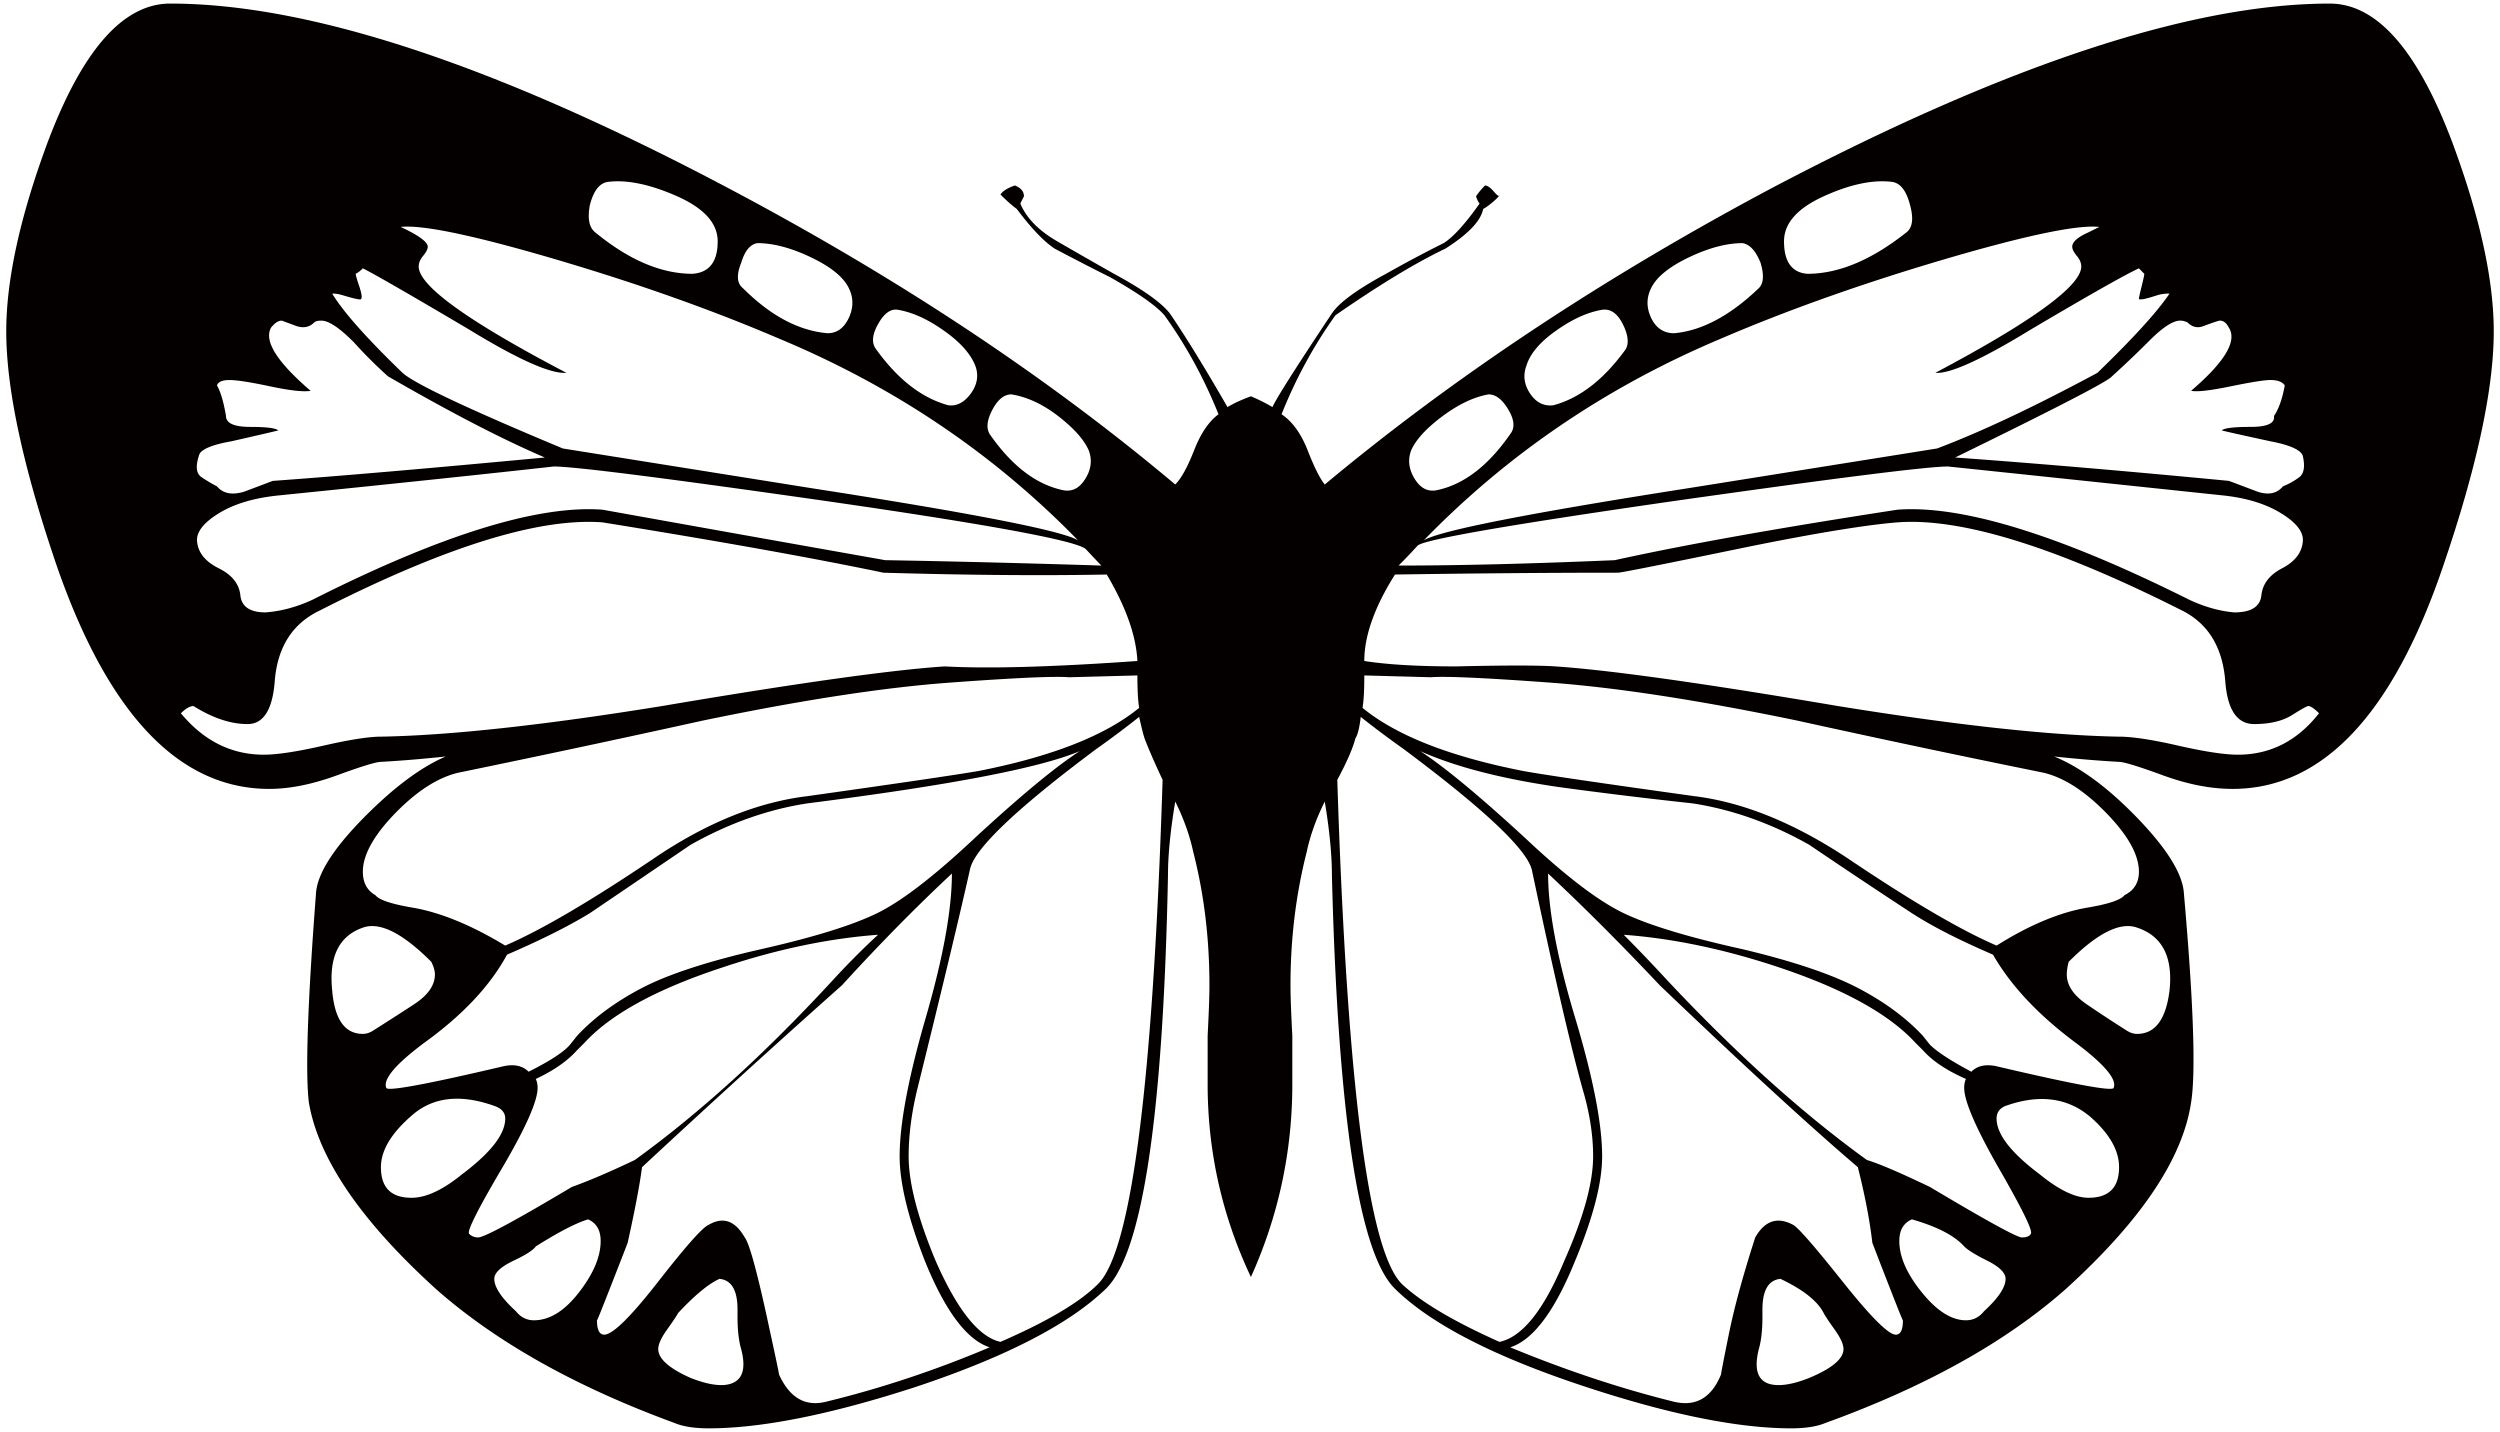 <svg xmlns="http://www.w3.org/2000/svg" viewBox="0 0 800 458.215"><path d="M798 106.05c0 18.442-5.385 43.427-16.136 74.927-16.155 47.646-38.627 71.473-67.444 71.473-6.929 0-14.324-1.445-22.195-4.316-7.869-2.881-12.611-4.336-14.126-4.336-6.533-.366-13.454-.94-20.769-1.723 8.474 3.475 17.403 10.097 26.827 19.887 9.415 9.811 14.325 17.779 14.692 23.938 3.069 34.954 3.841 57.247 2.306 66.839-2.673 18.067-16.126 38.043-40.34 59.96-19.205 16.889-44.765 31.104-76.671 42.647-2.682 1.138-6.326 1.722-10.958 1.722-16.888 0-38.805-4.395-65.711-13.265-29.184-9.593-49.556-20.056-61.079-31.392-11.543-11.334-18.244-55.445-20.185-132.295 0-6.533-.762-14.412-2.287-23.619-2.693 5.374-4.633 10.74-5.781 16.136-3.435 13.453-5.188 27.658-5.188 42.656 0 3.445.198 8.839.585 16.126v15.571c0 21.512-4.426 42.073-13.246 61.663-9.236-19.59-13.849-40.151-13.849-61.663v-15.571c.376-7.287.574-12.681.574-16.126 0-14.998-1.722-29.203-5.177-42.656-1.159-5.396-3.089-10.761-5.762-16.136-1.544 9.206-2.326 17.085-2.326 23.619-1.524 76.849-8.156 120.961-19.877 132.295-11.72 11.336-31.985 21.798-60.811 31.392-27.264 8.869-49.388 13.265-66.286 13.265-4.614 0-8.266-.584-10.949-1.722-31.5-11.543-56.871-25.758-76.086-42.647-24.194-21.917-37.866-41.893-40.914-59.96-1.148-9.592-.386-31.886 2.286-66.839.386-6.158 5.386-14.127 14.998-23.938 9.623-9.79 18.433-16.412 26.53-19.887-7.316.783-14.225 1.357-20.749 1.723-1.554 0-6.256 1.455-14.136 4.336-7.879 2.871-15.096 4.316-21.599 4.316-28.827 0-51.517-23.827-68.029-71.473C7.381 149.477 2 124.492 2 106.05c0-16.522 4.41-36.698 13.25-60.525 11.157-29.58 24.194-44.38 39.212-44.38 44.567 0 103.924 19.601 178.089 58.792 54.565 28.817 102.398 60.515 143.53 95.103 1.911-1.91 3.93-5.564 6.039-10.959 2.109-5.376 4.702-9.226 7.802-11.523-4.623-11.522-10.405-22.075-17.314-31.687-2.693-3.089-8.454-7.118-17.285-12.117a872.298 872.298 0 01-17.858-9.206c-3.475-2.316-7.505-6.553-12.098-12.69-1.574-1.138-3.296-2.683-5.216-4.613.781-1.158 2.316-2.119 4.613-2.891 1.92.772 2.901 1.931 2.901 3.465-.386.783-.783 1.535-1.159 2.307 1.911 4.613 5.851 8.652 11.82 12.106 5.959 3.445 12.018 6.91 18.155 10.385 9.226 4.99 15.157 9.216 17.868 12.671 5 7.306 11.127 17.274 18.453 29.985 1.9-1.168 4.405-2.316 7.493-3.465 2.663 1.148 4.979 2.296 6.89 3.465 1.167-2.692 7.523-12.711 19.027-29.985 2.306-3.455 8.077-7.681 17.304-12.671a396.954 396.954 0 0118.442-9.811c3.069-1.92 6.911-6.157 11.523-12.68-.376-.367-.771-1.148-1.148-2.307.771-1.148 1.722-2.296 2.871-3.465.772 0 1.741.683 2.89 2.029 1.169 1.347 1.742 1.654 1.742.862 0 .387-.683 1.168-2.01 2.306-1.376 1.169-2.424 1.93-3.207 2.307-.752 3.85-4.791 8.058-12.077 12.69-9.612 4.594-21.333 11.711-35.182 21.324-6.899 9.612-12.651 20.165-17.264 31.687 3.445 2.297 6.227 6.147 8.345 11.523 2.108 5.395 3.929 9.049 5.484 10.959 41.488-34.588 89.322-66.286 143.521-95.103C641.967 20.746 701.344 1.146 745.524 1.146c15.007 0 28.054 14.8 39.2 44.38C793.576 69.351 798 89.527 798 106.05M363.964 211.517c-.386-8.059-3.652-17.275-9.8-27.669-20.353.395-44.171.208-71.464-.584-21.897-4.584-51.873-9.979-89.916-16.106-20.382-1.545-50.545 7.87-90.499 28.223-8.85 4.236-13.641 11.918-14.404 23.075-.772 8.83-3.672 13.246-8.652 13.246-5.396 0-11.147-1.911-17.304-5.762-1.149 0-2.485.772-4.039 2.307 7.306 8.829 16.176 13.255 26.541 13.255 4.217 0 10.553-.961 19.016-2.881 8.454-1.94 14.611-2.891 18.453-2.891 21.908-.386 51.863-3.633 89.916-9.79 43.032-7.296 73.195-11.543 90.479-12.691 13.83.771 34.38.208 61.673-1.732m-189.621-65.119c-13.483-5.761-30.184-14.423-50.15-25.946a142.913 142.913 0 01-10.968-10.938c-4.613-4.623-8.039-6.911-10.375-6.911-1.138 0-1.901.199-2.296.575-1.524 1.534-3.465 1.92-5.751 1.138l-4.614-1.713c-1.157 0-2.306.773-3.484 2.287-2.277 4.227 1.94 10.959 12.7 20.175-2.316.396-6.633-.088-12.978-1.435-6.316-1.336-10.642-2.019-12.958-2.019s-3.662.575-4.048 1.722c1.148 1.941 2.118 5.207 2.9 9.8 0 2.297 2.594 3.475 7.791 3.475 5.167 0 8.158.376 8.92 1.138-1.564.386-6.534 1.554-14.968 3.465-6.554 1.169-10.029 2.692-10.405 4.594-1.138 3.475-.87 5.782.881 6.929 1.723 1.149 3.346 2.119 4.881 2.891 1.93 2.306 4.811 2.871 8.652 1.733 3.079-1.148 6.138-2.316 9.216-3.475 21.143-1.515 50.158-4.02 87.054-7.485m178.098 34.579c-.772-.753-2.395-2.495-4.91-5.178-2.495-2.682-30.45-7.879-83.847-15.561-51.13-7.305-79.937-10.959-86.47-10.959-20.749 2.307-49.962 5.395-87.609 9.216-8.089.773-14.622 2.692-19.601 5.771-4.999 3.079-7.316 6.138-6.92 9.206.395 3.475 2.683 6.277 6.92 8.385 4.227 2.099 6.524 4.98 6.909 8.632.396 3.664 3.079 5.475 8.078 5.475 4.99-.376 9.989-1.722 14.987-4.039 41.102-20.748 72.057-30.351 92.806-28.826a35782.681 35782.681 0 0090.491 16.155c21.907.377 44.972.97 69.166 1.723m-214.419 126.81c-9.217-9.226-16.522-12.879-21.908-10.939-7.682 2.673-10.929 9.405-9.81 20.145.782 9.236 4.039 13.849 9.81 13.849 1.148 0 2.296-.385 3.455-1.158a947.64 947.64 0 0012.968-8.336c4.415-2.89 6.632-6.058 6.632-9.543 0-1.137-.384-2.473-1.147-4.018m206.926-134.888c-26.917-27.668-58.793-49.17-95.677-64.554-21.541-9.216-45.359-17.661-71.493-25.362-26.124-7.681-42.636-11.127-49.566-10.365 5.771 2.683 8.672 4.811 8.672 6.346 0 .762-.505 1.712-1.455 2.881-.96 1.138-1.445 2.296-1.445 3.445 0 6.157 15.76 17.513 47.269 34.014-5 .395-15.363-4.217-31.134-13.849-18.828-11.137-30.153-17.651-34.004-19.591-.782.792-1.534 1.376-2.287 1.752 0 .376.347 1.723 1.148 4.03.752 2.296.951 3.642.575 4.009 0 .406-1.95 0-5.781-1.148-1.159-.366-2.297-.565-3.465-.565 3.465 5.772 10.958 14.216 22.501 25.363 3.821 3.465 20.937 11.543 51.289 24.204l79.54 12.701c51.882 8.056 80.323 13.63 85.313 16.689m19.58 53.615c-.376-2.307-.564-5.782-.564-10.375l-21.897.584c-4.603-.386-17.403.189-38.331 1.733-20.947 1.545-47.17 5.564-78.68 12.097a5656.655 5656.655 0 01-78.382 16.71c-6.554 1.535-13.265 5.861-20.195 12.959-6.909 7.127-10.365 13.363-10.365 18.739 0 3.465 1.337 5.979 4.019 7.504 1.169 1.514 5.207 2.87 12.126 4.019 8.82 1.553 18.641 5.593 29.411 12.106 11.512-4.969 27.262-14.205 47.239-27.669 16.898-11.523 33.441-18.244 49.576-20.164 29.985-4.227 48.209-6.92 54.753-8.058 23.433-4.624 40.539-11.355 51.29-20.185M158.176 353.889c-10.751-3.831-19.501-2.881-26.203 2.89-6.732 5.772-10.078 11.345-10.078 16.721 0 6.523 3.227 9.79 9.791 9.79 4.604 0 9.978-2.476 16.126-7.484 9.226-6.929 13.859-12.869 13.859-17.868.001-1.922-1.178-3.268-3.495-4.049m187.356-113.536c-12.692 5.395-41.706 10.949-87.045 16.709-12.692 1.931-25.174 6.335-37.479 13.265-10.751 7.287-21.512 14.611-32.272 21.898-6.92 4.227-15.76 8.631-26.491 13.265-5.405 9.989-14.235 19.383-26.531 28.233-9.236 6.91-13.245 11.731-12.096 14.404.376 1.169 12.869-1.139 37.458-6.92 3.455-.762 6.158-.178 8.078 1.743 6.91-3.465 11.324-6.346 13.255-8.652l2.296-2.881c5.366-5.762 12.295-10.859 20.739-15.275 8.464-4.395 21.155-8.553 38.053-12.394 16.908-3.822 29.312-7.671 37.182-11.522 7.861-3.841 18.334-11.909 31.41-24.204 14.594-13.454 25.721-22.669 33.443-27.669m-64.564 58.772c-15.75 1.169-32.292 4.623-49.586 10.394-21.125 6.92-35.924 14.988-44.368 24.204l-2.307 2.297c-3.079 3.465-7.493 6.553-13.255 9.246.366.773.584 1.722.584 2.861 0 4.237-3.841 12.889-11.542 25.956-7.692 13.058-11.137 19.967-10.375 20.739.783.771 1.733 1.157 2.891 1.157 1.91 0 11.909-5.374 29.985-16.155 5.366-1.921 12.087-4.782 20.155-8.633 20.758-14.998 42.081-34.381 63.989-58.227 4.612-4.978 9.216-9.591 13.829-13.839m-92.796 91.074c-3.841 1.159-9.425 4.059-16.72 8.652-.792 1.169-3.147 2.702-7.206 4.613-4.04 1.94-6.069 3.861-6.069 5.771 0 2.683 2.317 6.148 6.93 10.375 1.534 1.93 3.475 2.881 5.751 2.881 5.01 0 9.811-2.98 14.414-8.93 4.633-5.959 6.94-11.433 6.94-16.433-.001-3.474-1.357-5.77-4.04-6.929m6.335-331.994c-2.683.396-4.604 2.881-5.771 7.514-.762 4.207-.198 7.107 1.722 8.621 10.761 8.851 21.136 13.275 31.144 13.275 5.366-.376 8.058-3.851 8.058-10.385 0-5.77-4.306-10.552-12.939-14.414-8.681-3.829-16.076-5.382-22.214-4.611m122.197 372.938c-7.285-2.326-14.205-11.533-20.758-27.679-5.386-13.839-8.059-24.977-8.059-33.429 0-10.375 2.772-25.165 8.356-44.38 5.563-19.215 8.365-34.588 8.365-46.121-11.543 10.78-23.264 22.679-35.182 35.757-20.75 18.432-42.063 37.845-63.98 58.208-.742 5.761-2.296 13.829-4.593 24.213-6.564 16.898-9.819 25.164-9.819 24.779 0 3.088.791 4.603 2.316 4.603 2.692 0 8.454-5.662 17.294-16.997 8.84-11.325 14.216-17.393 16.136-18.155 4.603-2.683 8.464-1.336 11.533 4.038 1.534 1.921 4.227 11.919 8.068 29.976 1.93 8.84 2.891 13.452 2.891 13.839 3.455 7.662 8.642 10.552 15.561 8.633 17.283-4.228 34.568-9.969 51.871-17.285m-79.531.564c-.782-2.692-1.168-6.127-1.168-10.364v-2.316c0-6.127-1.91-9.405-5.762-9.791-3.465 1.555-7.89 5.188-13.255 10.949-.397.782-1.544 2.515-3.465 5.197-1.93 2.683-2.881 4.791-2.881 6.325 0 3.089 3.465 6.178 10.365 9.237 3.851 1.524 7.117 2.287 9.819 2.287h.555c5.792-.368 7.703-4.209 5.792-11.524m33.994-340.349c-1.92-3.256-5.95-6.345-12.107-9.226-6.148-2.881-11.73-4.327-16.709-4.327-2.308.397-4.04 2.486-5.178 6.336-1.564 3.851-1.356 6.543.555 8.067 8.85 8.841 17.868 13.641 27.104 14.424 3.069 0 5.376-1.743 6.919-5.178 1.516-3.472 1.337-6.829-.584-10.096m40.924 25.649c-1.534-3.841-4.89-7.583-10.077-11.226-5.187-3.673-10.098-5.88-14.711-6.653-2.296-.385-4.425 1.158-6.335 4.623-1.93 3.444-2.109 6.147-.564 8.067 6.899 9.592 14.581 15.562 23.035 17.858 2.683.387 5.099-.87 7.227-3.741 2.089-2.889 2.574-5.868 1.425-8.928m59.941 132.553c-2.692-5.762-4.603-10.166-5.761-13.245-.396-1.168-.97-3.465-1.743-6.91-3.831 3.079-8.444 6.543-13.83 10.365-25.747 19.224-39.181 32.103-40.34 38.607-3.455 15.383-9.027 38.617-16.719 69.75-1.91 7.702-2.871 14.978-2.871 21.908 0 8.453 2.871 19.59 8.633 33.429 6.93 15.759 13.839 24.411 20.749 25.936 15.007-6.525 25.382-12.682 31.143-18.442 10.761-10.364 17.66-64.167 20.739-161.398m-23.65-105.478c-1.514-3.445-4.801-7.098-9.78-10.949-4.99-3.841-9.979-6.136-14.979-6.929-2.306 0-4.336 1.663-6.058 4.92-1.733 3.277-2.019 5.861-.862 7.792 6.919 9.978 14.611 15.937 23.046 17.848 3.079.791 5.563-.376 7.504-3.465 1.942-3.06 2.307-6.147 1.129-9.217M509.8 370.035c0-6.93-1.158-14.206-3.474-21.908-3.831-13.829-9.216-37.063-16.126-69.75-1.545-6.504-15.176-19.383-40.934-38.607-5.376-3.822-9.989-7.287-13.83-10.365-.397 3.445-.96 5.742-1.723 6.91-.782 3.079-2.692 7.484-5.781 13.245 3.089 97.231 10.018 151.034 20.758 161.399 6.148 5.76 16.522 11.918 31.143 18.442 7.277-1.525 14.206-10.177 20.739-25.936 6.141-13.84 9.228-24.977 9.228-33.43m170.032-83.571c3.078-1.525 4.623-4.039 4.623-7.504 0-5.376-3.465-11.612-10.385-18.739-6.929-7.098-13.641-11.424-20.164-12.959a4735.328 4735.328 0 01-78.977-16.71c-31.51-6.533-57.734-10.552-78.67-12.097-20.957-1.544-33.718-2.119-38.34-1.733l-21.343-.584c0 4.593-.168 8.068-.574 10.375 10.77 8.83 27.867 15.561 51.318 20.185 6.147 1.138 24.391 3.831 54.763 8.058 15.749 1.92 32.272 8.641 49.566 20.164 19.986 13.464 35.736 22.7 47.259 27.669 10.364-6.513 19.977-10.553 28.797-12.106 6.949-1.148 10.978-2.504 12.127-4.019m62.257-58.217c-1.545-1.535-2.702-2.307-3.445-2.307-.416 0-2.128.951-5.197 2.891-3.088 1.92-7.137 2.871-12.117 2.871-5.384 0-8.444-4.416-9.206-13.246-.771-11.157-5.395-18.839-13.838-23.075-40.369-20.353-70.711-29.768-91.074-28.223-9.612.762-24.996 3.246-46.121 7.474-26.134 5.385-40.548 8.296-43.221 8.633-22.688 0-46.506.217-71.472.584-6.554 10.394-9.821 19.61-9.821 27.669 7.316 1.158 17.106 1.732 29.412 1.732 15.74-.367 26.312-.367 31.697 0 17.294 1.148 47.448 5.395 90.501 12.691 38.043 6.157 68.017 9.404 89.915 9.79 4.227 0 10.581.951 19.006 2.891 8.463 1.92 14.829 2.881 19.026 2.881 10.373-.001 19.025-4.427 25.955-13.256m-5.207-54.774c.406-3.069-1.901-6.128-6.901-9.206-4.979-3.079-11.344-4.998-19.016-5.771-25.363-2.673-54.585-5.762-87.619-9.216-6.544 0-35.538 3.654-87.035 10.959-53.418 7.682-80.987 12.483-82.709 14.394a172.884 172.884 0 01-6.049 6.345c19.225 0 42.24-.564 69.157-1.723 22.669-4.998 52.833-10.374 90.499-16.155 20.729-1.525 51.873 8.078 93.371 28.826 4.988 2.317 9.8 3.663 14.412 4.039 5.366 0 8.257-1.811 8.652-5.475.386-3.652 2.594-6.533 6.613-8.632 4.051-2.108 6.259-4.91 6.625-8.385m-253.611-34.558c1.544-1.931 1.366-4.515-.574-7.792-1.92-3.257-4.028-4.92-6.345-4.92-4.583.793-9.494 3.088-14.691 6.929-5.167 3.851-8.543 7.504-10.077 10.949-1.159 3.07-.773 6.157 1.158 9.216 1.91 3.089 4.405 4.257 7.494 3.465 8.443-1.91 16.115-7.869 23.035-17.847m193.086 209.212c1.167-2.673-2.881-7.494-12.087-14.404-11.919-8.85-20.769-18.244-26.51-28.233-10.76-4.633-19.412-9.038-25.946-13.265a2429.06 2429.06 0 01-32.866-21.898c-12.285-6.93-24.778-11.334-37.449-13.265a1505.125 1505.125 0 01-42.637-5.197c-18.461-2.682-33.271-6.513-44.408-11.512 7.691 4.999 18.818 14.215 33.439 27.668 13.047 12.296 23.639 20.363 31.707 24.204 8.059 3.851 20.739 7.701 38.034 11.522 16.146 3.841 28.431 7.999 36.875 12.394 8.473 4.415 15.373 9.513 20.768 15.275l2.297 2.881c2.306 2.306 6.731 5.187 13.265 8.652 1.901-1.921 4.623-2.505 8.068-1.743 24.591 5.782 37.084 8.09 37.45 6.921m17.888-254.185c-1.544 0-2.881.198-4.019.565-3.484 1.148-5.405 1.554-5.772 1.148 0-.367.288-1.713.862-4.009.574-2.307.862-3.654.862-4.03-.387-.376-.961-.96-1.723-1.752-4.247 1.94-15.769 8.454-34.607 19.591-15.75 9.632-25.926 14.244-30.54 13.849 31.134-16.502 46.695-27.857 46.695-34.014 0-1.148-.484-2.306-1.455-3.445-.961-1.169-1.435-2.119-1.435-2.881 0-1.535 1.732-3.079 5.206-4.623l3.446-1.722c-6.92-.762-23.452 2.683-49.586 10.365-26.125 7.701-49.952 16.146-71.444 25.362-36.518 15.383-68.236 36.885-95.113 64.554 4.979-3.059 33.212-8.633 84.718-16.69l79.541-12.701c14.217-5.376 31.302-13.443 51.299-24.204 11.523-11.147 19.205-19.591 23.065-25.363m-85.313 328.55c0 .385-3.266-7.88-9.779-24.779-.802-6.93-2.316-14.997-4.643-24.213-15.74-13.444-36.875-32.866-63.385-58.208-12.325-13.078-24.214-24.976-35.736-35.757 0 11.533 2.871 26.906 8.641 46.121 5.771 19.215 8.652 34.005 8.652 44.38 0 8.453-2.881 19.59-8.652 33.429-6.533 16.146-13.452 25.353-20.758 27.679 17.67 7.316 34.975 13.057 51.882 17.285 7.287 1.92 12.484-.971 15.582-8.633 0-.387.852-4.811 2.574-13.275 1.732-8.454 4.524-18.62 8.356-30.54 3.079-5.374 7.107-6.722 12.116-4.038 1.534.762 6.82 6.83 15.848 18.155 9.029 11.335 14.692 16.997 17.008 16.997 1.532-.001 2.294-1.515 2.294-4.603M520.186 111.82c1.138-1.92.841-4.623-.872-8.067-1.732-3.465-3.939-5.009-6.633-4.623-4.622.772-9.513 2.98-14.69 6.653-5.187 3.643-8.365 7.385-9.533 11.226-1.138 3.059-.762 6.038 1.168 8.93 1.921 2.871 4.415 4.128 7.484 3.741 8.473-2.298 16.136-8.268 23.076-17.86m129.661 283.003c.781-.772-2.574-7.681-10.078-20.739-7.493-13.068-11.226-21.72-11.226-25.956 0-1.139.188-2.088.564-2.861-6.157-2.692-10.761-5.781-13.83-9.246l-2.307-2.297c-8.454-9.216-23.055-17.284-43.805-24.204-17.294-5.771-33.826-9.226-49.566-10.394a522.787 522.787 0 0113.246 13.84c22.293 23.847 43.804 43.229 64.552 58.227 3.832 1.148 10.563 4.029 20.176 8.633 18.066 10.781 27.877 16.155 29.401 16.155 1.526-.001 2.506-.387 2.873-1.158M562.822 92.209c1.545-1.524 1.713-4.217.574-8.067-1.534-3.85-3.445-5.939-5.762-6.336-5.009 0-10.563 1.446-16.72 4.327-6.157 2.881-10.166 5.969-12.097 9.226-1.93 3.267-2.119 6.623-.574 10.097 1.534 3.435 4.049 5.178 7.484 5.178 8.821-.783 17.869-5.584 27.095-14.425m20.759 327.975c-1.95-3.841-6.553-7.484-13.829-10.949-3.851.386-5.772 3.664-5.772 9.791v2.316c0 4.237-.375 7.672-1.158 10.364-1.93 7.702.198 11.524 6.345 11.524 2.673 0 5.94-.763 9.78-2.287 7.316-3.059 10.969-6.148 10.969-9.237 0-1.534-.961-3.642-2.881-6.325-1.929-2.682-3.059-4.415-3.454-5.197m26.5-345.843c1.94-1.514 2.307-4.415 1.159-8.621-1.159-4.633-3.07-7.118-5.752-7.514-6.168-.771-13.484.782-21.907 4.613-8.474 3.861-12.691 8.643-12.691 14.414 0 6.534 2.505 10.008 7.484 10.385 10.018-.002 20.55-4.426 31.707-13.277m24.798 345.27c4.603-4.227 6.91-7.692 6.91-10.375 0-1.91-1.931-3.831-5.772-5.771-3.851-1.911-6.326-3.445-7.474-4.613-3.099-3.455-8.662-6.336-16.73-8.652-2.682 1.159-4.028 3.455-4.028 6.93 0 5 2.375 10.473 7.206 16.433 4.801 5.949 9.514 8.93 14.117 8.93 2.306-.001 4.217-.953 5.771-2.882m102.003-273.806c-.752-1.901-4.227-3.425-10.375-4.594-8.82-1.91-14.028-3.079-15.542-3.465.742-.762 3.831-1.138 9.206-1.138 5.385 0 7.88-1.178 7.493-3.475 1.556-2.286 2.694-5.553 3.465-9.8-.771-1.148-2.306-1.722-4.623-1.722-1.921 0-6.148.683-12.671 2.019-6.543 1.347-10.751 1.831-12.681 1.435 10.78-9.216 14.79-15.948 12.106-20.175-.782-1.514-1.723-2.287-2.88-2.287-.396 0-2.109.575-5.178 1.713-1.94.781-3.683.395-5.197-1.138-.781-.376-1.524-.575-2.316-.575-2.286 0-5.573 2.109-9.8 6.335a332.103 332.103 0 01-12.087 11.513c-1.149 1.534-17.888 10.186-50.159 25.946 26.52 1.921 55.723 4.426 87.618 7.484 3.089 1.158 6.127 2.326 9.226 3.475 3.445 1.138 6.138.574 8.068-1.733a22.742 22.742 0 005.177-2.891c1.556-1.146 1.941-3.453 1.15-6.927M678.1 373.5c0-5.376-3.079-10.761-9.217-16.136-7.305-6.138-16.343-7.305-27.094-3.475-1.931.781-2.881 2.127-2.881 4.048 0 5 4.593 10.939 13.839 17.868 6.138 5.009 11.315 7.484 15.571 7.484 6.514.001 9.782-3.266 9.782-9.789m16.145-56.506c1.158-10.74-2.307-17.472-10.365-20.145-5.395-1.94-12.701 1.713-21.907 10.939-.396 1.545-.594 2.881-.594 4.019 0 3.485 2.119 6.653 6.326 9.543a458.314 458.314 0 0012.7 8.336c1.149.773 2.297 1.158 3.475 1.158 5.752-.001 9.217-4.614 10.365-13.85" fill="#040000"/></svg>